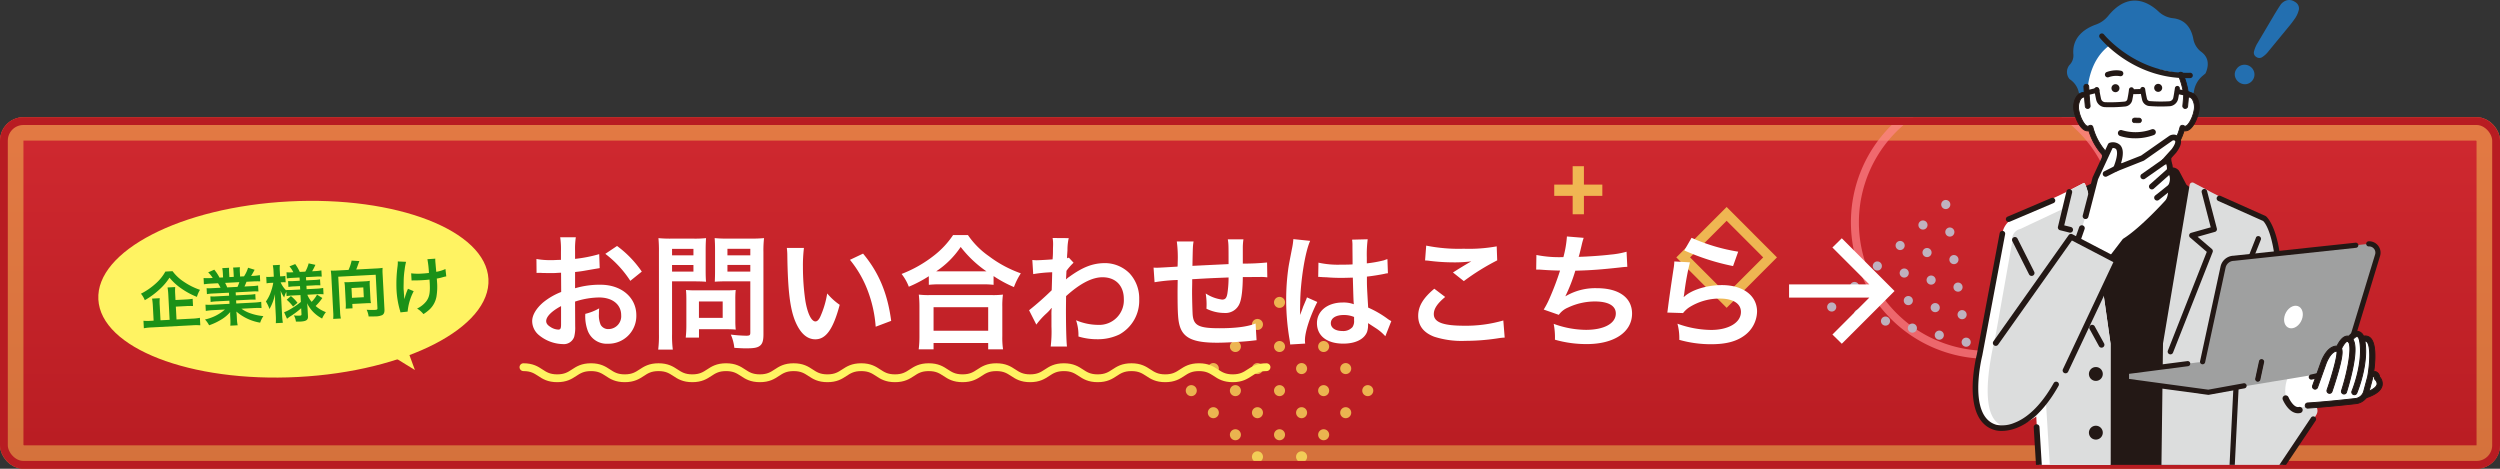<svg xmlns="http://www.w3.org/2000/svg" xmlns:xlink="http://www.w3.org/1999/xlink" width="640" height="120" viewBox="0 0 640 120">
  <rect x="0" y="0" width="640" height="120" fill="#333333" stroke="none"/>
  <defs>
    <linearGradient id="linear-gradient" x1="0.5" x2="0.5" y2="1" gradientUnits="objectBoundingBox">
      <stop offset="0" stop-color="#fff"/>
      <stop offset="1" stop-color="#fffef8"/>
    </linearGradient>
    <linearGradient id="linear-gradient-2" x1="0.5" x2="0.5" y2="1" gradientUnits="objectBoundingBox">
      <stop offset="0" stop-color="#d02930"/>
      <stop offset="1" stop-color="#b81c22"/>
    </linearGradient>
    <clipPath id="clip-path">
      <rect id="長方形_2158" data-name="長方形 2158" width="640" height="90" rx="6" transform="translate(7730 8517)" stroke="#fff362" stroke-width="4" fill="url(#linear-gradient)"/>
    </clipPath>
    <clipPath id="clip-path-2">
      <rect id="長方形_2156" data-name="長方形 2156" width="105" height="119" transform="translate(8129 8487)" fill="none" stroke="#1c9117" stroke-width="1"/>
    </clipPath>
  </defs>
  <g id="bnr_cta-sp" transform="translate(-7730 -8487)">
    <g id="長方形_2152" data-name="長方形 2152" transform="translate(7730 8517)" stroke="rgba(255,243,98,0.4)" stroke-width="6" fill="url(#linear-gradient-2)">
      <rect width="640" height="90" rx="6" stroke="none"/>
      <rect x="3" y="3" width="634" height="84" rx="3" fill="none"/>
    </g>
    <g id="マスクグループ_98" data-name="マスクグループ 98" opacity="0.7" clip-path="url(#clip-path)" style="mix-blend-mode: screen;isolation: isolate">
      <g id="グループ_970" data-name="グループ 970" transform="translate(8128.097 8509)">
        <g id="グループ_971" data-name="グループ 971" transform="translate(-94.539 54.005)">
          <path id="パス_17715" data-name="パス 17715" d="M193.782,323.761a1.41,1.41,0,1,1,0-1.993,1.41,1.41,0,0,1,0,1.993" transform="translate(-191.376 -298.767)" fill="#fff362"/>
          <path id="パス_17716" data-name="パス 17716" d="M181.771,331.786a1.41,1.41,0,1,1,0,1.993,1.41,1.41,0,0,1,0-1.993" transform="translate(-175.71 -303.138)" fill="#fff362"/>
          <path id="パス_17717" data-name="パス 17717" d="M171.754,341.8a1.41,1.41,0,1,1,0,1.993,1.41,1.41,0,0,1,0-1.993" transform="translate(-160.046 -307.507)" fill="#fff362"/>
          <path id="パス_17718" data-name="パス 17718" d="M161.736,351.821a1.41,1.41,0,1,1,0,1.993,1.41,1.41,0,0,1,0-1.993" transform="translate(-144.38 -311.878)" fill="#fff362"/>
          <path id="パス_17719" data-name="パス 17719" d="M151.719,361.838a1.41,1.41,0,1,1,0,1.993,1.41,1.41,0,0,1,0-1.993" transform="translate(-128.715 -316.248)" fill="#fff362"/>
          <path id="パス_17720" data-name="パス 17720" d="M181.771,311.751a1.41,1.41,0,1,1,0,1.993,1.41,1.41,0,0,1,0-1.993" transform="translate(-175.71 -294.397)" fill="#fff362"/>
          <path id="パス_17721" data-name="パス 17721" d="M171.754,321.769a1.41,1.41,0,1,1,0,1.993,1.41,1.41,0,0,1,0-1.993" transform="translate(-160.046 -298.768)" fill="#fff362"/>
          <path id="パス_17722" data-name="パス 17722" d="M161.736,331.786a1.41,1.41,0,1,1,0,1.993,1.41,1.41,0,0,1,0-1.993" transform="translate(-144.38 -303.138)" fill="#fff362"/>
          <path id="パス_17723" data-name="パス 17723" d="M151.719,341.8a1.41,1.41,0,1,1,0,1.993,1.41,1.41,0,0,1,0-1.993" transform="translate(-128.715 -307.507)" fill="#fff362"/>
          <path id="パス_17724" data-name="パス 17724" d="M141.7,351.821a1.41,1.41,0,1,1,0,1.993,1.41,1.41,0,0,1,0-1.993" transform="translate(-113.05 -311.878)" fill="#fff362"/>
          <path id="パス_17725" data-name="パス 17725" d="M171.754,301.734a1.41,1.41,0,1,1,0,1.993,1.41,1.41,0,0,1,0-1.993" transform="translate(-160.046 -290.027)" fill="#fff362"/>
          <path id="パス_17726" data-name="パス 17726" d="M161.736,311.751a1.41,1.41,0,1,1,0,1.993,1.41,1.41,0,0,1,0-1.993" transform="translate(-144.38 -294.397)" fill="#fff362"/>
          <path id="パス_17727" data-name="パス 17727" d="M151.719,321.769a1.41,1.41,0,1,1,0,1.993,1.41,1.41,0,0,1,0-1.993" transform="translate(-128.715 -298.768)" fill="#fff362"/>
          <path id="パス_17728" data-name="パス 17728" d="M141.7,331.786a1.41,1.41,0,1,1,0,1.993,1.41,1.41,0,0,1,0-1.993" transform="translate(-113.05 -303.138)" fill="#fff362"/>
          <path id="パス_17729" data-name="パス 17729" d="M131.684,341.8a1.41,1.41,0,1,1,0,1.993,1.41,1.41,0,0,1,0-1.993" transform="translate(-97.385 -307.507)" fill="#fff362"/>
          <path id="パス_17730" data-name="パス 17730" d="M161.736,291.717a1.41,1.41,0,1,1,0,1.993,1.41,1.41,0,0,1,0-1.993" transform="translate(-144.38 -285.657)" fill="#fff362"/>
          <path id="パス_17731" data-name="パス 17731" d="M151.719,301.734a1.41,1.41,0,1,1,0,1.993,1.41,1.41,0,0,1,0-1.993" transform="translate(-128.715 -290.027)" fill="#fff362"/>
          <path id="パス_17732" data-name="パス 17732" d="M141.7,311.751a1.41,1.41,0,1,1,0,1.993,1.41,1.41,0,0,1,0-1.993" transform="translate(-113.05 -294.397)" fill="#fff362"/>
          <path id="パス_17733" data-name="パス 17733" d="M131.684,321.769a1.41,1.41,0,1,1,0,1.993,1.41,1.41,0,0,1,0-1.993" transform="translate(-97.385 -298.768)" fill="#fff362"/>
          <path id="パス_17734" data-name="パス 17734" d="M121.667,331.786a1.41,1.41,0,1,1,0,1.993,1.41,1.41,0,0,1,0-1.993" transform="translate(-81.721 -303.138)" fill="#fff362"/>
          <path id="パス_17735" data-name="パス 17735" d="M151.719,281.7a1.41,1.41,0,1,1,0,1.993,1.41,1.41,0,0,1,0-1.993" transform="translate(-128.715 -281.286)" fill="#fff362"/>
          <path id="パス_17736" data-name="パス 17736" d="M141.7,291.717a1.41,1.41,0,1,1,0,1.993,1.41,1.41,0,0,1,0-1.993" transform="translate(-113.05 -285.657)" fill="#fff362"/>
          <path id="パス_17737" data-name="パス 17737" d="M131.684,301.734a1.41,1.41,0,1,1,0,1.993,1.41,1.41,0,0,1,0-1.993" transform="translate(-97.385 -290.027)" fill="#fff362"/>
          <path id="パス_17738" data-name="パス 17738" d="M121.667,311.751a1.41,1.41,0,1,1,0,1.993,1.41,1.41,0,0,1,0-1.993" transform="translate(-81.721 -294.397)" fill="#fff362"/>
          <path id="パス_17739" data-name="パス 17739" d="M111.649,321.769a1.41,1.41,0,1,1,0,1.993,1.41,1.41,0,0,1,0-1.993" transform="translate(-66.055 -298.768)" fill="#fff362"/>
        </g>
        <path id="パス_17740" data-name="パス 17740" d="M34.861,0A34.924,34.924,0,1,1,0,34.924,34.893,34.893,0,0,1,34.861,0m0,67.8a32.88,32.88,0,1,0-32.82-32.88A32.887,32.887,0,0,0,34.861,67.8" transform="translate(75.739)" fill="#ff8489"/>
        <g id="グループ_972" data-name="グループ 972" transform="translate(69.656 29.189)">
          <path id="パス_17741" data-name="パス 17741" d="M16.517,172.181a1.167,1.167,0,1,1,1.647.09,1.169,1.169,0,0,1-1.647-.09" transform="translate(18.204 -134.988)" fill="#bcedfe"/>
          <path id="パス_17742" data-name="パス 17742" d="M53,162.644a1.167,1.167,0,1,1,1.647.089A1.169,1.169,0,0,1,53,162.644" transform="translate(-32.05 -129.055)" fill="#bcedfe"/>
          <path id="パス_17743" data-name="パス 17743" d="M37.529,148.762a1.167,1.167,0,1,1,1.647.09,1.169,1.169,0,0,1-1.647-.09" transform="translate(-10.737 -120.42)" fill="#bcedfe"/>
          <path id="パス_17744" data-name="パス 17744" d="M34.76,167.412a1.167,1.167,0,1,1,1.647.09,1.169,1.169,0,0,1-1.647-.09" transform="translate(-6.923 -132.021)" fill="#bcedfe"/>
          <path id="パス_17745" data-name="パス 17745" d="M22.055,134.879a1.167,1.167,0,1,1,1.647.09,1.169,1.169,0,0,1-1.647-.09" transform="translate(10.576 -111.784)" fill="#bcedfe"/>
          <path id="パス_17746" data-name="パス 17746" d="M19.286,153.53a1.167,1.167,0,1,1,1.647.089,1.169,1.169,0,0,1-1.647-.089" transform="translate(14.39 -123.386)" fill="#bcedfe"/>
          <path id="パス_17747" data-name="パス 17747" d="M89.487,153.107h0a1.167,1.167,0,1,1,1.647.089,1.169,1.169,0,0,1-1.647-.089" transform="translate(-82.304 -123.123)" fill="#bcedfe"/>
          <path id="パス_17748" data-name="パス 17748" d="M74.013,139.225h0a1.167,1.167,0,1,1,1.647.089,1.169,1.169,0,0,1-1.647-.089" transform="translate(-60.99 -114.487)" fill="#bcedfe"/>
          <path id="パス_17749" data-name="パス 17749" d="M71.245,157.876a1.167,1.167,0,1,1,1.647.09,1.169,1.169,0,0,1-1.647-.09" transform="translate(-57.178 -126.089)" fill="#bcedfe"/>
          <path id="パス_17750" data-name="パス 17750" d="M58.54,125.342h0a1.167,1.167,0,1,1,1.647.09,1.169,1.169,0,0,1-1.647-.09" transform="translate(-39.678 -105.852)" fill="#bcedfe"/>
          <path id="パス_17751" data-name="パス 17751" d="M55.771,143.993a1.167,1.167,0,1,1,1.647.09,1.169,1.169,0,0,1-1.647-.09" transform="translate(-35.864 -117.453)" fill="#bcedfe"/>
          <path id="パス_17752" data-name="パス 17752" d="M43.067,111.46h0a1.167,1.167,0,1,1,1.647.089,1.169,1.169,0,0,1-1.647-.089" transform="translate(-18.365 -97.216)" fill="#bcedfe"/>
          <path id="パス_17753" data-name="パス 17753" d="M40.3,130.111a1.167,1.167,0,1,1,1.647.09,1.169,1.169,0,0,1-1.647-.09" transform="translate(-14.551 -108.818)" fill="#bcedfe"/>
          <path id="パス_17754" data-name="パス 17754" d="M27.593,97.577h0a1.167,1.167,0,1,1,1.647.089,1.169,1.169,0,0,1-1.647-.089" transform="translate(2.948 -88.581)" fill="#bcedfe"/>
          <path id="パス_17755" data-name="パス 17755" d="M24.824,116.228a1.167,1.167,0,1,1,1.647.089,1.169,1.169,0,0,1-1.647-.089" transform="translate(6.762 -100.182)" fill="#bcedfe"/>
          <path id="パス_17756" data-name="パス 17756" d="M107.729,148.339a1.167,1.167,0,1,1,1.647.09,1.169,1.169,0,0,1-1.647-.09" transform="translate(-107.431 -120.157)" fill="#bcedfe"/>
          <path id="パス_17757" data-name="パス 17757" d="M92.256,134.456a1.167,1.167,0,1,1,1.647.089,1.169,1.169,0,0,1-1.647-.089" transform="translate(-86.118 -111.521)" fill="#bcedfe"/>
          <path id="パス_17758" data-name="パス 17758" d="M76.782,120.574a1.167,1.167,0,1,1,1.647.089,1.169,1.169,0,0,1-1.647-.089" transform="translate(-64.804 -102.886)" fill="#bcedfe"/>
          <path id="パス_17759" data-name="パス 17759" d="M61.309,106.691a1.167,1.167,0,1,1,1.647.089,1.169,1.169,0,0,1-1.647-.089" transform="translate(-43.492 -94.25)" fill="#bcedfe"/>
          <path id="パス_17760" data-name="パス 17760" d="M45.836,92.809a1.167,1.167,0,1,1,1.647.089,1.169,1.169,0,0,1-1.647-.089" transform="translate(-22.179 -85.614)" fill="#bcedfe"/>
          <path id="パス_17761" data-name="パス 17761" d="M30.362,78.927a1.167,1.167,0,1,1,1.647.089,1.169,1.169,0,0,1-1.647-.089" transform="translate(-0.866 -76.979)" fill="#bcedfe"/>
        </g>
        <path id="パス_17762" data-name="パス 17762" d="M81.641,31.745h4.716V27.028h2.882v4.716h4.716v2.882H89.239v4.716H86.357V34.627H81.641Z" transform="translate(-81.853 -6.488)" fill="#fff362"/>
        <path id="パス_17763" data-name="パス 17763" d="M173.042,94.632l-12.883,12.907L147.275,94.632l12.883-12.907Zm-12.883,9.378,9.36-9.378-9.36-9.378L150.8,94.632Z" transform="translate(-116.238 -50.737)" fill="#fff362"/>
      </g>
    </g>
    <g id="長方形_2153" data-name="長方形 2153" transform="translate(7730 8517)" fill="none" stroke="#b81c22" stroke-width="2">
      <rect width="640" height="90" rx="6" stroke="none"/>
      <rect x="1" y="1" width="638" height="88" rx="5" fill="none"/>
    </g>
    <g id="グループ_1256" data-name="グループ 1256" transform="translate(354 6)">
      <ellipse id="楕円形_107" data-name="楕円形 107" cx="50" cy="22.5" rx="50" ry="22.5" transform="translate(7400 8535.187) rotate(-3)" fill="#fff362"/>
      <path id="パス_24169" data-name="パス 24169" d="M-30.72-4.192h2.656a16.833,16.833,0,0,1,1.744.08V-5.968a16.269,16.269,0,0,1-1.76.08h-2.64V-7.472a12.169,12.169,0,0,1,.1-1.728h-1.968a13.428,13.428,0,0,1,.1,1.776V-.9h-2.336V-4.752A11.067,11.067,0,0,1-34.72-6.56h-1.968a15.327,15.327,0,0,1,.1,1.824V-.9h-.7a11.1,11.1,0,0,1-1.9-.112V.912A13.657,13.657,0,0,1-37.152.8h10.416A13.6,13.6,0,0,1-24.72.912v-1.92A13.185,13.185,0,0,1-26.736-.9H-30.72Zm-2.208-9.1a11.633,11.633,0,0,1-2.608,2.912,17.032,17.032,0,0,1-3.936,2.416,6.026,6.026,0,0,1,.9,1.712A19.948,19.948,0,0,0-34.592-8.88a14.528,14.528,0,0,0,2.64-2.8,14.321,14.321,0,0,0,2.8,2.864A19.08,19.08,0,0,0-25.2-6.4a6.935,6.935,0,0,1,.88-1.76,16.876,16.876,0,0,1-4.032-2.288A11.133,11.133,0,0,1-31.088-13.3ZM-16.96-7.04v.768h-3.168a11.362,11.362,0,0,1-1.632-.08v1.44a11.5,11.5,0,0,1,1.632-.08h3.168v.8H-21.2a14.852,14.852,0,0,1-1.92-.1v1.6a17.588,17.588,0,0,1,1.936-.1h2.976A11.5,11.5,0,0,1-23.44-.512a6.549,6.549,0,0,1,.976,1.536A15.48,15.48,0,0,0-19.2-.32a8.9,8.9,0,0,0,2.3-1.76,10.773,10.773,0,0,0-.048,1.088v.768a11.942,11.942,0,0,1-.1,1.632h1.888a9.1,9.1,0,0,1-.112-1.616V-.992a10.952,10.952,0,0,0-.048-1.136A12.485,12.485,0,0,0-9.376,1.04,6.336,6.336,0,0,1-8.464-.592,13.733,13.733,0,0,1-11.792-1.5a8.306,8.306,0,0,1-2.176-1.28h3.216a17.284,17.284,0,0,1,1.92.1v-1.6a14.132,14.132,0,0,1-1.936.1h-4.464v-.8h3.344a11.745,11.745,0,0,1,1.648.08v-1.44a11.607,11.607,0,0,1-1.648.08h-3.344V-7.04h4.176a11.745,11.745,0,0,1,1.648.08V-8.48a14.714,14.714,0,0,1-1.648.064h-1.856c.224-.4.288-.544.592-1.184h1.6c.784,0,1.408.032,1.9.08v-1.6a12.974,12.974,0,0,1-1.808.1h-.448c.352-.5.608-.9.992-1.536l-1.648-.608a8.537,8.537,0,0,1-1.152,2.144h-1.008V-12.16a8.4,8.4,0,0,1,.08-1.248h-1.744a11.4,11.4,0,0,1,.048,1.184v1.2H-16.64v-1.2a10.775,10.775,0,0,1,.048-1.184h-1.744a8.9,8.9,0,0,1,.08,1.248v1.136h-.912a11.312,11.312,0,0,0-1.232-2.1l-1.6.608a6.763,6.763,0,0,1,1.088,1.488h-.512a13.558,13.558,0,0,1-1.824-.1v1.6c.512-.048,1.12-.08,1.9-.08h1.728c.176.3.352.672.592,1.184H-20.96a14.532,14.532,0,0,1-1.648-.064v1.52a11.885,11.885,0,0,1,1.648-.08Zm-.368-1.376a10.213,10.213,0,0,0-.48-1.184h3.648a9.331,9.331,0,0,1-.528,1.184ZM1.3-5.472v1.76a20.545,20.545,0,0,1-3.1,1.872,7.722,7.722,0,0,1-1.312.528L-2.464.4c.24-.16.56-.384.688-.464A22.225,22.225,0,0,0,1.3-2.1v1.5c0,.288-.1.368-.432.368A7.18,7.18,0,0,1-.656-.368,4.272,4.272,0,0,1-.224,1.248C.24,1.28.688,1.3.928,1.3c1.488,0,2-.32,2-1.232V-2.16c0-.3,0-.432-.048-1.152A8.389,8.389,0,0,0,4.592-.7,9.245,9.245,0,0,0,6.512.816,7.2,7.2,0,0,1,7.568-.768,8.278,8.278,0,0,1,5.024-2.48,13.4,13.4,0,0,0,6.848-4.432L5.536-5.36A8,8,0,0,1,4.064-3.6,6.324,6.324,0,0,1,3.056-5.472h2.48a13.9,13.9,0,0,1,1.664.1V-6.992a12.448,12.448,0,0,1-1.664.1H2.944v-.88H4.912a10.109,10.109,0,0,1,1.6.08V-9.232a10.36,10.36,0,0,1-1.6.08H2.944v-.832H5.392a11.041,11.041,0,0,1,1.584.08v-1.6a11.287,11.287,0,0,1-1.6.1H4.592a15.717,15.717,0,0,0,.928-1.6l-1.712-.464a8.172,8.172,0,0,1-.96,2.064H1.424A10.968,10.968,0,0,0,.368-13.472l-1.5.512a7.162,7.162,0,0,1,.912,1.552H-.448a10.36,10.36,0,0,1-1.52-.08V-9.9a9.717,9.717,0,0,1,1.52-.08H1.3v.832h-1.5A11.727,11.727,0,0,1-1.68-9.216v1.5a11.653,11.653,0,0,1,1.5-.064H1.3v.88H-.64a11.362,11.362,0,0,1-1.632-.08v.144A6.329,6.329,0,0,1-3.6-8.992h.352a8.148,8.148,0,0,1,.928.048v-1.648a4.754,4.754,0,0,1-.912.064h-.432v-1.28a9.251,9.251,0,0,1,.1-1.664H-5.376a10.063,10.063,0,0,1,.1,1.664v1.28h-.864a6.022,6.022,0,0,1-1.072-.064v1.664a6.376,6.376,0,0,1,1.072-.064h.64a11.067,11.067,0,0,1-.608,1.984,9.688,9.688,0,0,1-1.52,2.72A8.376,8.376,0,0,1-6.816-2.32,12.544,12.544,0,0,0-5.184-6.112c-.032.272-.064,1.024-.1,2.224V-.576a16.129,16.129,0,0,1-.1,1.952h1.808a15.588,15.588,0,0,1-.1-1.952V-4.64c0-.464-.016-1.248-.048-2.224A8.227,8.227,0,0,0-2.9-5.088,6.524,6.524,0,0,1-2.272-6.5v1.1A9.93,9.93,0,0,1-.8-5.472ZM-2.288-4.464A10.335,10.335,0,0,1-.752-2.64l1.184-.9a9.547,9.547,0,0,0-1.6-1.808Zm13.184-6.8a13.476,13.476,0,0,1-1.52-.064c.048.592.064,1.008.064,1.584V-.72a10.123,10.123,0,0,1-.1,1.776h1.968A10.029,10.029,0,0,1,11.2-.72V-9.664h9.6v8.528c0,.384-.1.448-.72.448a20.4,20.4,0,0,1-2.064-.144A5.339,5.339,0,0,1,18.432.9c1.056.064,1.36.08,1.728.08a4.312,4.312,0,0,0,1.76-.24c.464-.24.656-.672.656-1.44V-9.76a12.233,12.233,0,0,1,.08-1.568,14.285,14.285,0,0,1-1.552.064H15.888c.208-.416.32-.688.56-1.28.144-.352.288-.672.368-.832L14.832-13.6a10.983,10.983,0,0,1-.912,2.336Zm8.24,4.288a7.276,7.276,0,0,1,.08-1.216,8.406,8.406,0,0,1-1.168.064H13.824a7.927,7.927,0,0,1-1.136-.064,6.813,6.813,0,0,1,.08,1.168v4.288a9.663,9.663,0,0,1-.1,1.344h1.76v-1.12h3.44c.416,0,.976.016,1.344.032a6.942,6.942,0,0,1-.08-1.28Zm-4.7.384h3.024V-4.08H14.432Zm15.456-1.12h.24c.192,0,.256,0,.72.032.416.016,1.008.032,1.456.032.8,0,1.632-.016,2.176-.064.016.528.016.672.016,1.008,0,2.368-.288,3.488-1.12,4.5A6.593,6.593,0,0,1,30.928-.464a6.3,6.3,0,0,1,1.552,1.5A10.407,10.407,0,0,0,34.224-.176a6,6,0,0,0,1.824-3.1A15.874,15.874,0,0,0,36.384-7.1c0-.288,0-.432-.016-.768a11.3,11.3,0,0,0,1.552-.272,7.8,7.8,0,0,1,.9-.16l-.112-1.9A8.8,8.8,0,0,1,36.32-9.6c-.032-1.024-.064-1.632-.064-1.808-.032-.72-.032-.864-.032-1.024a3.488,3.488,0,0,1,.032-.544l-2.032.032a24.706,24.706,0,0,1,.208,3.536c-.832.048-1.088.064-1.7.064a14.255,14.255,0,0,1-2.848-.208ZM28.864-5.648a16.509,16.509,0,0,0-1.056,2.64c0-.256-.016-.352-.032-.608V-3.9c-.016-.784-.016-1.056-.016-1.232-.016-.256-.016-.448-.016-.5,0-.3.032-.768.112-1.824a21.553,21.553,0,0,1,.416-3.152,15.457,15.457,0,0,1,.464-1.952l-2.112-.208a7.042,7.042,0,0,1-.112,1.184A34.389,34.389,0,0,0,25.92-5.52,23.023,23.023,0,0,0,26.5-.32a2.607,2.607,0,0,1,.112.608l1.856-.1a13.919,13.919,0,0,1,1.824-5.136Z" transform="translate(7451.913 8562.074) rotate(-3)" fill="#1c9117"/>
      <path id="パス_23723" data-name="パス 23723" d="M7479.074,8567.169l3.144,8.554-7.595-4.666Z" fill="#fff362"/>
    </g>
    <path id="パス_24168" data-name="パス 24168" d="M13.216-9.792a20.482,20.482,0,0,1,6.144-1.056c3.424,0,5.664,1.792,5.664,4.544a3.288,3.288,0,0,1-3.232,3.552A2.213,2.213,0,0,1,19.776-3.84a6.166,6.166,0,0,1-.448-2.816,11.1,11.1,0,0,1,.064-1.408A13.5,13.5,0,0,1,15.84-6.656a10.691,10.691,0,0,0,.544,4.1A5.166,5.166,0,0,0,21.632.992,7.109,7.109,0,0,0,28.9-6.3c0-4.544-3.808-7.808-9.152-7.808a22.19,22.19,0,0,0-6.528.9v-4.16c1.216-.128,1.856-.224,2.912-.416,2.208-.384,2.816-.48,3.392-.576l-.128-3.584a35.688,35.688,0,0,1-6.176,1.216v-2.048a19.646,19.646,0,0,1,.192-3.488h-4a21.926,21.926,0,0,1,.192,3.68v2.112c-.352,0-.512,0-1.28.032-.448.032-.8.032-1.12.032A19.626,19.626,0,0,1,3.328-20.7L3.36-17.12a6,6,0,0,1,.672-.032c.1,0,.384,0,.8.032.384,0,1.28.032,1.76.032.8,0,1.248,0,1.728-.032,1.056-.064,1.056-.064,1.312-.064l.032,4.928a17.119,17.119,0,0,0-4.672,2.72C3.232-8,2.24-6.3,2.24-4.8A4.7,4.7,0,0,0,4-1.184a9.968,9.968,0,0,0,6.048,2.272A2.812,2.812,0,0,0,12.992-.768a9.528,9.528,0,0,0,.256-2.72ZM9.632-3.968c0,1.056-.16,1.344-.7,1.344a3.847,3.847,0,0,1-2.048-.7C6.144-3.776,5.824-4.256,5.824-4.8c0-1.152,1.408-2.56,3.808-3.84ZM30.3-17.472a27.141,27.141,0,0,0-6.336-6.56L20.96-22.016a27.326,27.326,0,0,1,6.4,6.912Zm7.744,2.5h5.76c1.056,0,2.176.032,2.944.1-.064-.7-.1-1.44-.1-2.88v-5.28c0-1.248.032-1.984.1-3.008a27.038,27.038,0,0,1-3.264.128H37.824a29.892,29.892,0,0,1-3.264-.128,35.779,35.779,0,0,1,.128,3.616v20.96A28.607,28.607,0,0,1,34.5,2.5H38.24a27.448,27.448,0,0,1-.192-3.936Zm0-8.32H43.52v1.664H38.048Zm0,4.128H43.52v1.7H38.048Zm23.392-3.3a28.178,28.178,0,0,1,.16-3.584,30.543,30.543,0,0,1-3.3.128h-6.08a28.79,28.79,0,0,1-3.264-.128c.064.928.1,1.792.1,3.008v5.28c0,1.376-.032,2.016-.064,2.88.7-.064,1.856-.1,2.912-.1H58.08V-1.888c0,.7-.16.832-1.056.832a37.375,37.375,0,0,1-3.936-.288,11.172,11.172,0,0,1,.9,3.392c2.112.128,2.464.128,2.976.128,1.856,0,2.72-.128,3.36-.512.832-.512,1.12-1.344,1.12-3.1ZM52.224-23.3H58.08v1.664H52.224Zm0,4.128H58.08v1.7H52.224ZM54.24-10.56a21.113,21.113,0,0,1,.1-2.208c-.672.064-1.472.1-2.464.1h-7.9c-.928,0-1.664-.032-2.368-.1.064.672.1,1.376.1,2.24V-3.68a28.519,28.519,0,0,1-.16,3.1h3.392V-2.72h7.136c.928,0,1.6.032,2.272.1a20.037,20.037,0,0,1-.1-2.176Zm-9.312.736h6.08v4.192h-6.08Zm22.5-13.7a15.292,15.292,0,0,1,.128,2.048c.128,8.864.7,13.5,2.016,16.7,1.28,3.072,3.008,4.64,5.152,4.64,2.72,0,4.576-2.592,6.24-8.832a15.8,15.8,0,0,1-3.2-2.912,23.592,23.592,0,0,1-1.7,5.792c-.384.9-.832,1.376-1.312,1.376-1.024,0-2.048-2.048-2.592-5.376a59.882,59.882,0,0,1-.608-8.576,37.2,37.2,0,0,1,.256-4.864Zm16.16,3.04a27.932,27.932,0,0,1,4.544,7.872A32.44,32.44,0,0,1,90.176-3.36l3.968-1.5c-.928-7.04-3.168-12.384-7.2-17.216Zm20.192,6.4a24.094,24.094,0,0,1,2.752-.128h10.944a23.3,23.3,0,0,1,2.88.128v-2.24a31.1,31.1,0,0,0,5.216,2.816,17.229,17.229,0,0,1,1.76-3.52,30.089,30.089,0,0,1-8.16-4.384,20.908,20.908,0,0,1-5.376-5.408h-3.808a22.347,22.347,0,0,1-5.024,5.344,31.973,31.973,0,0,1-8.16,4.608A12.392,12.392,0,0,1,98.656-13.6a32.578,32.578,0,0,0,5.12-2.688Zm2.784-3.456h-.9a22.4,22.4,0,0,0,6.272-6.24,29.23,29.23,0,0,0,6.592,6.24H106.56ZM104.992,2.432V.8h13.984V2.432h3.808a19.991,19.991,0,0,1-.192-3.36V-8.416a21.812,21.812,0,0,1,.16-3.168,20.99,20.99,0,0,1-2.784.128h-16a20.152,20.152,0,0,1-2.752-.128,28.893,28.893,0,0,1,.16,3.168V-.96a25.588,25.588,0,0,1-.192,3.392Zm0-10.784h13.984v6.016H104.992ZM131.3-3.9a19.39,19.39,0,0,1,2.464-2.752,10.267,10.267,0,0,0,1.408-1.5h.064a16.226,16.226,0,0,0-.064,1.888v2.848a31.845,31.845,0,0,1-.192,5.12h4.16c-.16-1.408-.256-4.992-.256-9.568l.032-3.328c3.52-3.2,6.656-4.832,9.312-4.832,3.36,0,5.472,2.144,5.472,5.568a6.292,6.292,0,0,1-6.528,6.624,14.648,14.648,0,0,1-5.7-1.184,11.932,11.932,0,0,1,.608,4.16,16.394,16.394,0,0,0,4.768.7,12.762,12.762,0,0,0,5.7-1.216,9.861,9.861,0,0,0,5.088-9.056,9.385,9.385,0,0,0-2.464-6.592,8.927,8.927,0,0,0-6.24-2.624c-3.136,0-5.728.992-9.216,3.52a5.639,5.639,0,0,0-.768.608l-.064.032c.032-.1.064-.8.128-2.176a13.544,13.544,0,0,1,1.824-2.08l-1.216-1.312a1.461,1.461,0,0,1-.448.16v-.576c.064-.9.064-.9.1-1.5a13.781,13.781,0,0,1,.32-3.072l-4.128-.032a7.9,7.9,0,0,1,.128,1.408v.32c0,.288-.032.736-.032,1.344,0,1.152-.032,1.568-.1,2.4-1.792.128-3.552.224-4.128.224-.288,0-.544-.032-1.056-.064l.224,3.616a34.289,34.289,0,0,1,4.864-.48c-.064,2.624-.064,2.656-.128,4.608a75.205,75.205,0,0,1-5.792,5.12Zm56.128-.288c-2.08.832-5.088,1.216-9.248,1.216-5.216,0-6.592-.672-6.848-3.36-.064-.64-.16-4.128-.16-5.792V-12.8c.032-1.7.032-1.7.032-1.856v-.864c4.448-.256,4.448-.256,9.312-.448a27.576,27.576,0,0,1-.288,4c-.192,1.248-.544,1.664-1.376,1.664a9.924,9.924,0,0,1-4.192-1.568,17.036,17.036,0,0,1,.224,2.624c0,.448,0,.64-.032,1.28a10.489,10.489,0,0,0,4.576,1.088,3.9,3.9,0,0,0,3.9-2.4c.512-1.152.8-3.552.832-6.784,1.5,0,3.328-.032,4.448-.032a11.219,11.219,0,0,1,1.824.1l-.064-3.808a61.707,61.707,0,0,1-6.208.288v-4a14.584,14.584,0,0,1,.16-2.208h-4c.192,1.248.192,1.248.192,6.336-4.768.224-4.768.224-9.248.448.1-5.056.1-5.056.288-6.24h-4.288a31.576,31.576,0,0,1,.224,5.44c0,.192,0,.48-.032.992-3.168.192-4.928.288-5.216.288-.16,0-.48,0-.928-.032l.256,3.744a43.705,43.705,0,0,1,5.92-.576c-.032,2.5-.032,2.624-.032,3.1,0,5.5.128,7.3.576,8.736.96,3.072,3.552,4.224,9.536,4.224,2.112,0,6.336-.224,8.672-.48,1.088-.128,1.088-.128,1.44-.16Zm16.032-11.9a.563.563,0,0,1,.192-.032,1.469,1.469,0,0,1,.32.032,4.764,4.764,0,0,1,.544.032c.16,0,.512.032.96.032,1.5.128,2.784.16,3.968.16.832,0,1.6-.032,2.88-.064.128,4.448.16,6.016.256,6.816a7.606,7.606,0,0,0-2.848-.448c-3.872,0-6.592,2.176-6.592,5.28,0,3.264,2.56,5.248,6.752,5.248,3.1,0,5.344-1.12,6.08-3.008a5.6,5.6,0,0,0,.256-1.792v-.448c.192.128.928.608,2.016,1.312a11.989,11.989,0,0,1,2.4,2.048L222.176-4.8a6.089,6.089,0,0,1-.9-.544,25.513,25.513,0,0,0-5.024-2.912c-.32-5.376-.32-5.44-.32-7.232v-.7c1.7-.192,3.36-.48,4.448-.7a5.529,5.529,0,0,1,.928-.16l-.128-3.616-.256.064c-.512.192-.512.192-.7.256a32.171,32.171,0,0,1-4.32.768v-1.472a31.307,31.307,0,0,1,.224-4.7l-4,.1a8.952,8.952,0,0,1,.1,1.536c0,1.312.032,2.912.032,4.8-1.12.064-1.824.064-2.944.064a23.061,23.061,0,0,1-5.792-.512Zm9.184,10.24v.864a2.685,2.685,0,0,1-.416,1.728,3.146,3.146,0,0,1-2.592.992c-1.792,0-2.944-.8-2.944-1.984,0-1.312,1.28-2.112,3.328-2.112A6.7,6.7,0,0,1,212.64-5.856ZM200.128.96A6.269,6.269,0,0,1,200.064.1c0-2.112,1.28-6.08,3.168-9.792l-2.656-1.184a6.1,6.1,0,0,1-.384.992c-.32.768-.32.768-.608,1.44-.16.512-.32.864-.384,1.088-.224.576-.224.576-.384.928h-.032a5.447,5.447,0,0,0,.032-.672v-.512c0-.512,0-.512.032-1.664.032-5.568,1.248-13.28,2.56-16.064l-4.32-.448v.128a17.175,17.175,0,0,1-.352,2.368c-.7,3.616-.7,3.616-.864,4.576a57.2,57.2,0,0,0-.608,8.48,60.684,60.684,0,0,0,.864,10.176,11.679,11.679,0,0,1,.16,1.248Zm30.688-21.28a9.6,9.6,0,0,1,1.184.1,50.456,50.456,0,0,0,5.856.384,34.111,34.111,0,0,0,4.8-.256c-1.472.832-3.04,1.792-4.7,2.848l2.784,2.208a58.832,58.832,0,0,1,8.544-5.312l-.128-3.584a39.685,39.685,0,0,1-8.448.608,41.97,41.97,0,0,1-9.6-.8Zm2.368,7.232c-2.88,2.4-4.128,4.512-4.128,6.944,0,2.5,1.344,4.288,4.1,5.344a22.89,22.89,0,0,0,8,1.056,54.752,54.752,0,0,0,8.64-.7A12.723,12.723,0,0,1,251.2-.576l-.352-4.384A34.127,34.127,0,0,1,240.8-3.616c-5.408,0-7.744-.9-7.744-2.976,0-1.376.9-2.72,2.912-4.384Zm26.08-4.9h.256c.256,0,.576,0,1.024.032,1.7.128,3.136.192,4.832.224a72.455,72.455,0,0,1-2.688,7.1,21.511,21.511,0,0,1-1.5,2.88L265.056-6.4a5.427,5.427,0,0,1,2.336-1.856,16.179,16.179,0,0,1,6.88-1.568c3.456,0,5.376,1.088,5.376,3.072,0,2.56-3.008,4.192-7.648,4.192A24.349,24.349,0,0,1,263.744-4.1a18.211,18.211,0,0,1,.32,4.064,29.233,29.233,0,0,0,8.16,1.12c7.008,0,11.584-3.072,11.584-7.808,0-4.064-3.36-6.5-8.992-6.5a14.883,14.883,0,0,0-8.064,2.08V-11.2a42.552,42.552,0,0,0,2.528-6.5c4-.1,6.816-.32,11.456-.832.832-.1,1.12-.128,1.856-.16L282.4-22.56a21.83,21.83,0,0,1-4.1.736c-2.112.256-5.728.512-8.16.576.192-.608.192-.608.768-3.008a17.877,17.877,0,0,1,.512-1.856l-4.288-.352a27.454,27.454,0,0,1-.9,5.28,29.434,29.434,0,0,1-6.912-.544Zm37.92-4.9a57.919,57.919,0,0,0,12.48,4l1.312-3.68a48,48,0,0,1-11.936-3.552Zm-2.56,2.816a13.058,13.058,0,0,1-.192,1.856c-.576,3.776-1.088,7.328-1.344,9.312-.16,1.216-.16,1.344-.256,1.92l4.032.128a6.966,6.966,0,0,1,1.44-1.376,14.564,14.564,0,0,1,7.968-2.336c3.392,0,5.408,1.28,5.408,3.424,0,2.72-3.136,4.608-7.648,4.608a25.833,25.833,0,0,1-8.608-1.6A14.2,14.2,0,0,1,295.9,0a29.424,29.424,0,0,0,8.16,1.12c3.712,0,6.368-.672,8.448-2.176a7.792,7.792,0,0,0,3.3-6.176c0-4.1-3.584-6.784-9.024-6.784-3.872,0-7.84,1.248-9.7,3.04l-.064-.064c.1-.48.1-.48.16-.928a67.72,67.72,0,0,1,1.44-7.872Z" transform="translate(7864 8574)" fill="#fff"/>
    <g id="マスクグループ_96" data-name="マスクグループ 96" transform="translate(106)" clip-path="url(#clip-path-2)">
      <g id="グループ_1291" data-name="グループ 1291" transform="translate(8112 8487)">
        <g id="グループ_1285" data-name="グループ 1285" transform="translate(17 0)">
          <path id="パス_24098" data-name="パス 24098" d="M104.047,143.961l-1.907-3.6a2.253,2.253,0,0,0-2.308-.786l-9.2,2.281-8.088-1.917a1.518,1.518,0,0,0-1.783.967l-.95,2.7-8.414,3.78,6.811,68.538h24.239l6.611-68.14Z" transform="translate(-49.307 -96.65)" fill="#231815"/>
          <path id="パス_24099" data-name="パス 24099" d="M112.453,13.64a5.3,5.3,0,0,1-2.059-3.285c-.408-2.239-1.652-4.987-5.267-5.356a6.338,6.338,0,0,1-3.666-1.725C99.989,1.9,97.658.313,94.913.509c-2.236.16-4.373,1.484-6.35,3.936a7.1,7.1,0,0,1-3.157,2.2c-2.319.828-6.146,2.924-5.725,7.659a3.423,3.423,0,0,1-.835,2.5,2.816,2.816,0,0,0-.168,3.763l.19.143a5.411,5.411,0,0,1,2.177,3.18L82.9,31.6l25.983.848,1.706-9a6.365,6.365,0,0,1,2.136-3.66l.781-.66.015-.033c.709-1.591,1.1-3.829-1.064-5.455" transform="translate(-53.894 -0.341)" fill="#236fb0"/>
          <path id="パス_24100" data-name="パス 24100" d="M125.768,121.877l-.837-8.687H109.2l-.19,8.973c9.723,6.034,16.754-.286,16.754-.286" transform="translate(-75.289 -78.416)" fill="#fff"/>
          <path id="パス_24101" data-name="パス 24101" d="M107.389,123.014h-.013a.726.726,0,0,1-.715-.738l.19-10.735a.727.727,0,0,1,.728-.712h15.728a.727.727,0,0,1,.726.667l.837,10.393a.728.728,0,0,1-1.452.116l-.783-9.726h-14.34l-.177,10.023a.726.726,0,0,1-.728.712" transform="translate(-73.664 -76.781)" fill="#231815"/>
          <path id="パス_24102" data-name="パス 24102" d="M94.671,36.64c4.123,3.456,4.123,4.1,8.462,5.832,0,0,9.839,1.778,9.265,2.012.176.4.607,1.875.946,3.2a19.247,19.247,0,0,1,.451,2.081,1.684,1.684,0,0,1,.906-.115c1.311.214,2.085,2.045,1.729,4.089s-1.709,4.759-3.021,4.546a1.608,1.608,0,0,1-.576-.221,15.668,15.668,0,0,1-7.271,9.636,9.265,9.265,0,0,1-8.987,0,15.665,15.665,0,0,1-7.27-9.636,1.607,1.607,0,0,1-.577.221c-1.312.213-2.663-2.5-3.02-4.546s.418-3.874,1.729-4.089a1.686,1.686,0,0,1,.906.115l.421-3.211c.922-5.166,3.3-8.183,5.906-9.911h0" transform="translate(-59.134 -25.383)" fill="#fff"/>
          <path id="パス_24103" data-name="パス 24103" d="M113.409,65.383a2.178,2.178,0,0,0-.476-.024,20.118,20.118,0,0,0-1.356-4.779.632.632,0,0,0-.816-.321.6.6,0,0,0-.332.789,18.693,18.693,0,0,1,1.345,5.054l-.232,2.721a.609.609,0,0,0,.57.649l.052,0a.615.615,0,0,0,.62-.552l.2-2.357a.893.893,0,0,1,.217.005c.833.136,1.538,1.564,1.219,3.395-.373,2.135-1.654,4.154-2.3,4.053a.97.97,0,0,1-.349-.136.642.642,0,0,0-.567-.049.609.609,0,0,0-.371.417,15.031,15.031,0,0,1-6.975,9.254,8.549,8.549,0,0,1-8.354.007,15.037,15.037,0,0,1-6.987-9.261.608.608,0,0,0-.371-.418.643.643,0,0,0-.567.049.96.96,0,0,1-.347.136c-.65.107-1.93-1.917-2.3-4.052-.319-1.831.386-3.259,1.217-3.395a.91.91,0,0,1,.219-.006l.2,2.357a.615.615,0,0,0,.62.552l.052,0a.608.608,0,0,0,.57-.649l-.236-2.768-.108-2.194a.623.623,0,0,0-1.244.057l.071,1.437a2.194,2.194,0,0,0-.35.028c-1.676.274-2.659,2.375-2.239,4.782.334,1.915,1.77,5.358,3.74,5.039l.049-.009a16.232,16.232,0,0,0,7.355,9.336,9.865,9.865,0,0,0,4.868,1.275,9.745,9.745,0,0,0,4.778-1.266,16.258,16.258,0,0,0,7.371-9.345l.05.009a1.6,1.6,0,0,0,.254.021c1.833,0,3.164-3.229,3.484-5.06.419-2.408-.564-4.508-2.241-4.782" transform="translate(-57.74 -41.713)" fill="#231815"/>
          <path id="パス_24104" data-name="パス 24104" d="M99.458,85.666a10.022,10.022,0,0,1-4.928-1.293,16.32,16.32,0,0,1-7.375-9.3c-2.019.276-3.482-3.2-3.82-5.137a5.12,5.12,0,0,1,.673-3.827,2.535,2.535,0,0,1,1.658-1.085,2.352,2.352,0,0,1,.25-.027l-.065-1.322a.7.7,0,0,1,.184-.508.738.738,0,0,1,.516-.239.724.724,0,0,1,.769.679L87.43,65.8l.235,2.764a.7.7,0,0,1-.166.514.737.737,0,0,1-.507.257l-.061,0a.731.731,0,0,1-.732-.655l-.192-2.258a.691.691,0,0,0-.1.008,1.1,1.1,0,0,0-.686.494,3.84,3.84,0,0,0-.437,2.771c.371,2.123,1.647,4.045,2.173,3.96a.85.85,0,0,0,.306-.12.757.757,0,0,1,.668-.058.722.722,0,0,1,.439.495,14.924,14.924,0,0,0,6.935,9.191,8.459,8.459,0,0,0,8.242-.008,14.915,14.915,0,0,0,6.921-9.183.72.72,0,0,1,.439-.494.756.756,0,0,1,.667.057.858.858,0,0,0,.308.121c.535.089,1.8-1.843,2.172-3.961a3.836,3.836,0,0,0-.438-2.77,1.105,1.105,0,0,0-.688-.495.654.654,0,0,0-.095-.008l-.192,2.258a.742.742,0,0,1-1.3.4.7.7,0,0,1-.166-.514l.231-2.721a18.662,18.662,0,0,0-1.336-5,.691.691,0,0,1-.007-.542.718.718,0,0,1,.4-.4.745.745,0,0,1,.962.38,20.311,20.311,0,0,1,1.349,4.708,2.072,2.072,0,0,1,.4.029h0a2.536,2.536,0,0,1,1.66,1.086,5.119,5.119,0,0,1,.674,3.826c-.282,1.614-1.579,5.153-3.595,5.153-.077,0-.15,0-.226-.015a16.352,16.352,0,0,1-7.393,9.316,9.872,9.872,0,0,1-4.835,1.281M87.233,74.83a.115.115,0,0,1,.11.08,16.1,16.1,0,0,0,7.3,9.271,9.771,9.771,0,0,0,4.811,1.26,9.65,9.65,0,0,0,4.723-1.252,16.127,16.127,0,0,0,7.318-9.28.112.112,0,0,1,.13-.078l.047.008a1.991,1.991,0,0,0,.235.019c1.77,0,3.071-3.235,3.373-4.967a4.966,4.966,0,0,0-.635-3.658,2.316,2.316,0,0,0-1.513-.994,2.082,2.082,0,0,0-.45-.023.109.109,0,0,1-.118-.095,20.066,20.066,0,0,0-1.348-4.751.518.518,0,0,0-.67-.261.5.5,0,0,0-.276.272.469.469,0,0,0,0,.368,18.857,18.857,0,0,1,1.354,5.087l-.231,2.743a.474.474,0,0,0,.113.35.513.513,0,0,0,.353.178l.043,0a.5.5,0,0,0,.508-.45l.2-2.356a.113.113,0,0,1,.1-.1,1,1,0,0,1,.245.007,1.321,1.321,0,0,1,.835.586,4,4,0,0,1,.476,2.938c-.359,2.058-1.648,4.273-2.43,4.144a1.077,1.077,0,0,1-.39-.151.53.53,0,0,0-.467-.04.5.5,0,0,0-.3.339,15.143,15.143,0,0,1-7.028,9.324,8.694,8.694,0,0,1-8.47.006,15.148,15.148,0,0,1-7.037-9.33.5.5,0,0,0-.3-.339.531.531,0,0,0-.467.04,1.063,1.063,0,0,1-.387.151c-.78.127-2.071-2.08-2.432-4.144a4.008,4.008,0,0,1,.476-2.939,1.319,1.319,0,0,1,.834-.586,1.09,1.09,0,0,1,.246-.007.112.112,0,0,1,.1.1l.2,2.356a.506.506,0,0,0,.549.449.514.514,0,0,0,.354-.178.473.473,0,0,0,.114-.35l-.236-2.767-.108-2.2a.5.5,0,0,0-.534-.466.514.514,0,0,0-.359.167.475.475,0,0,0-.126.346l.071,1.437a.112.112,0,0,1-.031.083.113.113,0,0,1-.082.035,2.1,2.1,0,0,0-.332.027,2.314,2.314,0,0,0-1.511.993,4.968,4.968,0,0,0-.635,3.659c.328,1.876,1.723,5.253,3.611,4.947l.044-.008.021,0" transform="translate(-57.486 -41.461)" fill="#231815"/>
          <path id="パス_24105" data-name="パス 24105" d="M102.565,77.479a2.391,2.391,0,0,1-1.434-1.691c-.253-1.124-.475-2.49-.485-2.548a.637.637,0,0,1,1.258-.2c0,.014.226,1.387.47,2.473a1.125,1.125,0,0,0,1.068.877,37.09,37.09,0,0,0,4.986-.159.793.793,0,0,0,.69-.627c.139-.673.322-1.646.4-2.457a.637.637,0,0,1,1.268.126c-.087.865-.278,1.884-.424,2.587a2.061,2.061,0,0,1-1.795,1.632,38.351,38.351,0,0,1-5.167.166,2.413,2.413,0,0,1-.84-.177" transform="translate(-69.505 -50.229)" fill="#231815"/>
          <path id="パス_24106" data-name="パス 24106" d="M92.617,73.94a.635.635,0,0,0,.394,1.2l2.612-.637a.635.635,0,1,0-.3-1.233l-2.612.637a.632.632,0,0,0-.09.029" transform="translate(-63.692 -50.75)" fill="#231815"/>
          <path id="パス_24107" data-name="パス 24107" d="M140.382,76.6a2.058,2.058,0,0,1-1.232-1.447c-.161-.7-.375-1.714-.481-2.577a.637.637,0,0,1,1.265-.154c.1.809.3,1.777.458,2.448a.793.793,0,0,0,.7.612,37.089,37.089,0,0,0,4.988.048,1.125,1.125,0,0,0,1.048-.9c.22-1.091.413-2.469.415-2.483a.637.637,0,0,1,1.263.174c-.008.058-.2,1.429-.428,2.558A2.4,2.4,0,0,1,146.15,76.8a38.374,38.374,0,0,1-5.169-.052,2.087,2.087,0,0,1-.6-.145" transform="translate(-95.767 -49.602)" fill="#231815"/>
          <path id="パス_24108" data-name="パス 24108" d="M167.779,74.208a.634.634,0,0,0,.108,1.208l2.822.6a.635.635,0,1,0,.266-1.241l-2.823-.6a.636.636,0,0,0-.374.033" transform="translate(-115.601 -51.377)" fill="#231815"/>
          <path id="パス_24109" data-name="パス 24109" d="M131.925,75.46a.634.634,0,0,1,.224-1.222l1.521-.041a.635.635,0,1,1,.035,1.269l-1.521.041a.64.64,0,0,1-.258-.047" transform="translate(-90.839 -51.402)" fill="#231815"/>
          <path id="パス_24110" data-name="パス 24110" d="M127.119,39.3c-13.84,0-21.923-9.905-22.267-10.336a.682.682,0,0,1,.11-.961.69.69,0,0,1,.966.108c.08.1,8.033,9.82,21.217,9.82.27,0,.539,0,.813-.012h.021a.684.684,0,0,1,.02,1.369q-.444.013-.88.013" transform="translate(-72.312 -19.294)" fill="#251e1c"/>
          <path id="パス_24111" data-name="パス 24111" d="M31.445,158.1s-1.224-5.962-1.839-5.7l-4.493,2.323L12.245,160.88s-3.205,1.592-3.473,4.509l-4.556,25.67C-5.9,226.34,17.441,212.177,17.441,212.177l.683,12.657,18.3.028.028-31.336Z" transform="translate(-1.157 -105.568)" fill="#fff"/>
          <path id="パス_24112" data-name="パス 24112" d="M38.879,158.1s-1.224-5.962-1.839-5.7l-4.493,2.323-.382,4.109L20.747,164.2a2.675,2.675,0,0,0-2,3.114l-4.213,23.75c-8.213,34.807,10.338,21.117,10.338,21.117l2.482-3.618,1,16.275,15.5.028.028-31.336Z" transform="translate(-8.591 -105.568)" fill="#dcdddd"/>
          <path id="パス_24113" data-name="パス 24113" d="M195.372,208.159c-7.042-16.352-8.8-35.856-8.8-35.856a56.763,56.763,0,0,0-4-11c-3.915-1.738-13.727-6.8-13.727-6.8l-4.358-2.33a.712.712,0,0,0-1.036.487L156.624,193.3l-.4,31.336h30.869l8.013-11.97c1.513-1.938,1.238-2.254.267-4.509" transform="translate(-107.894 -105.368)" fill="#dcdddd"/>
          <path id="パス_24114" data-name="パス 24114" d="M162.088,199.727a.714.714,0,0,1-.258-.049.7.7,0,0,1-.4-.913l9.962-25.282-4.27-3.662a.7.7,0,0,1,.27-1.21L172.4,167.2l-2.312-8.942a.709.709,0,0,1,1.359-.4l2.519,9.627a.7.7,0,0,1-.057.541.707.707,0,0,1-.428.339l-4.441,1.253,3.654,3.134a.7.7,0,0,1,.2.79L162.749,199.28a.71.71,0,0,1-.661.448" transform="translate(-111.455 -109.007)" fill="#231815"/>
          <path id="パス_24115" data-name="パス 24115" d="M213.217,256.275l-.059,0a.67.67,0,0,1-.611-.724l2.348-47.137.012-.083,4.428-11.2a.326.326,0,0,1,.153-.213.7.7,0,0,1,1.111.7l-4.37,10.958-2.343,47.087a.671.671,0,0,1-.669.609" transform="translate(-146.792 -136.336)" fill="#231815"/>
          <path id="パス_24116" data-name="パス 24116" d="M99.761,307.6a1.775,1.775,0,1,1-1.775-1.763,1.769,1.769,0,0,1,1.775,1.763" transform="translate(-66.447 -211.874)" fill="#231815"/>
          <path id="パス_24117" data-name="パス 24117" d="M99.761,356.512a1.775,1.775,0,1,1-1.775-1.763,1.769,1.769,0,0,1,1.775,1.763" transform="translate(-66.447 -245.762)" fill="#231815"/>
          <path id="パス_24118" data-name="パス 24118" d="M150.219,70.906a1.024,1.024,0,1,0,1.017-1.025,1.022,1.022,0,0,0-1.017,1.025" transform="translate(-103.747 -48.412)" fill="#231815"/>
          <path id="パス_24119" data-name="パス 24119" d="M114.874,71.18a1.024,1.024,0,1,0,1.016-1.025,1.021,1.021,0,0,0-1.016,1.025" transform="translate(-79.336 -48.602)" fill="#231815"/>
          <path id="パス_24120" data-name="パス 24120" d="M132.686,99.557a.607.607,0,1,1,.01-1.213l1.116.009a.607.607,0,1,1-.01,1.213Z" transform="translate(-91.22 -68.131)" fill="#231815"/>
          <path id="パス_24121" data-name="パス 24121" d="M133.61,99.459l-1.116-.009a.7.7,0,0,1-.491-.206.688.688,0,0,1,.008-.978.7.7,0,0,1,.494-.2l1.116.009a.692.692,0,0,1,.491.206.688.688,0,0,1-.008.978.692.692,0,0,1-.494.2m-1.479-1.072a.52.52,0,0,0-.006.738.525.525,0,0,0,.37.156l1.116.009a.524.524,0,0,0,.373-.15.522.522,0,0,0-.365-.894l-1.116-.009a.522.522,0,0,0-.2.038.529.529,0,0,0-.17.111m.362.979h0Z" transform="translate(-91.029 -67.939)" fill="#231815"/>
          <path id="パス_24122" data-name="パス 24122" d="M112.452,58.566a5.605,5.605,0,0,1,1.155.127.708.708,0,1,1-.31,1.382,5.622,5.622,0,0,0-2.874.257.715.715,0,0,1-.926-.394.705.705,0,0,1,.394-.919,7.356,7.356,0,0,1,2.562-.453" transform="translate(-75.587 -40.573)" fill="#231815"/>
          <path id="パス_24123" data-name="パス 24123" d="M109.282,114.754a1.352,1.352,0,0,0-1.469.08l-7.167,5.02-6.768,2.674c2.876-7.178-1.413-5.9-1.413-5.9l-3.9,8.415-2.5,9.666-.941,3.069-2.357,6.708,6.224,5.923,7.146-9.327C100.7,138.235,107,131.241,107,131.241c1.26-1.4.914-4.083.914-4.083,1.267-2.609-.3-4.09-.3-4.09.185-3.4-1.435-2.265-1.435-2.265l2.52-2.8c1.518-2.047,1.168-2.9.59-3.251" transform="translate(-57.162 -79.374)" fill="#fff"/>
          <path id="パス_24124" data-name="パス 24124" d="M87.34,149.488a.742.742,0,0,1-.512-.2L80.6,143.36a.731.731,0,0,1-.187-.772l2.357-6.708a.741.741,0,0,1,.942-.452.733.733,0,0,1,.455.935l-2.2,6.262,5.282,5.027,6.644-8.672a.734.734,0,0,1,.195-.177c4.423-2.764,10.642-9.644,10.7-9.713.849-.943.816-2.846.732-3.5a.729.729,0,0,1,.067-.412c1.021-2.1-.136-3.227-.148-3.238a.732.732,0,0,1-.229-.573,3.1,3.1,0,0,0-.176-1.665.456.456,0,0,0-.106.048.736.736,0,0,1-.966-1.1l2.5-2.771c.952-1.292.938-1.845.91-1.985a.244.244,0,0,0-.134-.178.611.611,0,0,0-.655.055l-7.168,5.02a.731.731,0,0,1-.153.082L92.5,121.551a.744.744,0,0,1-.8-.163.732.732,0,0,1-.164-.791c1.409-3.518.863-4.512.662-4.733a1.064,1.064,0,0,0-.878-.237l-3.715,8.007-2.479,9.6a.739.739,0,0,1-1.433-.365l2.5-9.666a.735.735,0,0,1,.045-.125l3.9-8.415a.737.737,0,0,1,.458-.4,2.715,2.715,0,0,1,2.688.6c.827.9.889,2.446.183,4.718l5.169-2.042,7.1-4.969a2.086,2.086,0,0,1,2.283-.106,1.7,1.7,0,0,1,.81,1.149c.162.829-.228,1.864-1.192,3.164-.014.019-.029.037-.044.054l-1.576,1.75a3.371,3.371,0,0,1,.692,2.567,4.209,4.209,0,0,1,.309,4.474c.059.728.135,3.053-1.118,4.445-.258.286-6.321,6.992-10.9,9.9L87.928,149.2a.74.74,0,0,1-.531.287c-.019,0-.038,0-.058,0" transform="translate(-55.511 -77.715)" fill="#231815"/>
          <path id="パス_24125" data-name="パス 24125" d="M139.562,137.657a.741.741,0,0,1-.605-.311.731.731,0,0,1,.178-1.023l5.325-3.729a.742.742,0,0,1,1.031.177.731.731,0,0,1-.178,1.023l-5.325,3.73a.74.74,0,0,1-.425.134" transform="translate(-95.876 -91.764)" fill="#231815"/>
          <path id="パス_24126" data-name="パス 24126" d="M146.644,145.363a.739.739,0,0,1-.551-.245.731.731,0,0,1,.058-1.037l4.57-4.061a.743.743,0,0,1,1.044.058.731.731,0,0,1-.058,1.037l-4.57,4.061a.74.74,0,0,1-.493.187" transform="translate(-100.767 -96.873)" fill="#231815"/>
          <path id="パス_24127" data-name="パス 24127" d="M150.953,157.439a.739.739,0,0,1-.577-.275.731.731,0,0,1,.114-1.032l3.541-2.824a.742.742,0,0,1,1.04.113.731.731,0,0,1-.114,1.032l-3.541,2.824a.739.739,0,0,1-.462.162" transform="translate(-103.743 -106.096)" fill="#231815"/>
          <path id="パス_24128" data-name="パス 24128" d="M108.383,140.9a.74.74,0,0,1-.659-.4.732.732,0,0,1,.322-.988l2.676-1.357a.741.741,0,0,1,.995.32.732.732,0,0,1-.322.988l-2.676,1.357a.74.74,0,0,1-.336.081" transform="translate(-74.342 -95.655)" fill="#231815"/>
          <path id="パス_24129" data-name="パス 24129" d="M38.376,197.306,19.111,224.5l17.863,7.025L50.2,203.473Z" transform="translate(-13.199 -136.689)" fill="#dcdddd"/>
          <path id="パス_24130" data-name="パス 24130" d="M35.322,230.6a.744.744,0,0,1-.313-.069.733.733,0,0,1-.356-.977l12.922-27.415L36.956,196.6,18.064,223.266a.743.743,0,0,1-1.03.178.731.731,0,0,1-.179-1.023L36.12,195.228a.743.743,0,0,1,.949-.228l11.819,6.167a.732.732,0,0,1,.326.962L35.992,230.18a.741.741,0,0,1-.67.423" transform="translate(-11.547 -135.034)" fill="#231815"/>
          <path id="パス_24131" data-name="パス 24131" d="M73.645,168.729a.739.739,0,0,1-.18-.022l-2.4-.6a.734.734,0,0,1-.54-.883l2.185-9.083a.739.739,0,0,1,1.439.341l-2.015,8.376,1.694.421a.734.734,0,0,1-.179,1.447" transform="translate(-48.691 -109.168)" fill="#231815"/>
          <path id="パス_24132" data-name="パス 24132" d="M7.43,243.618a6.413,6.413,0,0,1-1.723-.2C-3.066,240.967.824,225,1.066,224.046l5.849-31.057a.712.712,0,0,1,1.4.261L2.463,224.328c0,.015-.006.029-.01.044-.04.155-3.884,15.582,3.651,17.686a7.9,7.9,0,0,0,4.579-.515c4.58-1.751,8-6.5,10.065-10.175a.715.715,0,0,1,.97-.273.7.7,0,0,1,.275.963c-5.7,10.157-11.693,11.559-14.563,11.559" transform="translate(0 -133.299)" fill="#231815"/>
          <path id="パス_24133" data-name="パス 24133" d="M99.623,276.522a.74.74,0,0,1-.65-.383l-2.4-4.377a.732.732,0,0,1,.3-1,.742.742,0,0,1,1,.293l2.4,4.377a.732.732,0,0,1-.295,1,.739.739,0,0,1-.354.09" transform="translate(-66.632 -187.519)" fill="#231815"/>
          <path id="パス_24134" data-name="パス 24134" d="M51.847,364.94a.738.738,0,0,1-.737-.681l-.6-9.909a.739.739,0,0,1,1.475-.107l.605,9.909a.736.736,0,0,1-.683.786l-.055,0" transform="translate(-34.88 -244.94)" fill="#231815"/>
          <path id="パス_24135" data-name="パス 24135" d="M37.6,207.463a.74.74,0,0,1-.662-.406l-4.273-8.488a.732.732,0,0,1,.331-.985.743.743,0,0,1,.992.328l4.273,8.488a.732.732,0,0,1-.331.985.744.744,0,0,1-.33.078" transform="translate(-22.506 -136.828)" fill="#231815"/>
          <path id="パス_24136" data-name="パス 24136" d="M28.207,170.974a.707.707,0,0,1-.281-1.359l11.218-4.775a.715.715,0,0,1,.936.372.706.706,0,0,1-.374.929l-11.218,4.775a.72.72,0,0,1-.281.057" transform="translate(-18.989 -114.158)" fill="#231815"/>
          <path id="パス_24137" data-name="パス 24137" d="M217.3,178.266a.712.712,0,0,1-.7-.6c-.949-6.124-2.524-7.935-2.833-8.148L202.306,164.4a.706.706,0,0,1-.339-.943.716.716,0,0,1,.949-.337l11.5,5.136a.778.778,0,0,1,.069.037c.153.093,2.411,2.014,3.516,9.152a.708.708,0,0,1-.6.807.729.729,0,0,1-.109.008" transform="translate(-139.439 -112.963)" fill="#231815"/>
          <path id="パス_24138" data-name="パス 24138" d="M325.853,312.584s3.042,2.719-3.8,4.683l-.152-4.381s3.8-2.87,3.955-.3" transform="translate(-222.316 -215.811)" fill="#fff"/>
          <path id="パス_24139" data-name="パス 24139" d="M321.772,317.115a.126.126,0,0,1-.125-.12l-.152-4.381a.123.123,0,0,1,.049-.1c.1-.074,2.426-1.815,3.559-1.3a1.128,1.128,0,0,1,.592,1.038,2.1,2.1,0,0,1,.634,1.885c-.276,1.191-1.8,2.191-4.523,2.973a.119.119,0,0,1-.034.005m-.026-4.444.145,4.156c3.152-.93,4.023-2,4.2-2.746a1.911,1.911,0,0,0-.595-1.681.121.121,0,0,1-.041-.085.93.93,0,0,0-.451-.877c-.91-.418-2.907.981-3.253,1.232" transform="translate(-222.037 -215.536)" fill="#231815"/>
          <path id="パス_24140" data-name="パス 24140" d="M320.569,316.438a.667.667,0,0,1-.389-.126.658.658,0,0,1-.274-.511l-.152-4.381a.659.659,0,0,1,.262-.548,11.631,11.631,0,0,1,1.4-.883,3.155,3.155,0,0,1,2.709-.474,1.563,1.563,0,0,1,.883,1.291,2.577,2.577,0,0,1,.643,2.237c-.327,1.414-1.929,2.516-4.9,3.367a.66.66,0,0,1-.184.026m.523-4.712.11,3.167c2.487-.837,3.05-1.686,3.155-2.143a1.367,1.367,0,0,0-.43-1.163.656.656,0,0,1-.218-.451c-.011-.178-.053-.383-.138-.422-.372-.17-1.546.369-2.479,1.012" transform="translate(-220.834 -214.324)" fill="#231815"/>
          <path id="パス_24141" data-name="パス 24141" d="M320.29,316.283a.788.788,0,0,1-.788-.756l-.152-4.381a.783.783,0,0,1,.311-.65,11.781,11.781,0,0,1,1.418-.894,3.264,3.264,0,0,1,2.82-.477,1.676,1.676,0,0,1,.949,1.35,2.67,2.67,0,0,1,.646,2.318c-.338,1.462-1.969,2.594-4.985,3.459a.786.786,0,0,1-.218.031m2.834-7.07a4.325,4.325,0,0,0-1.928.608,11.486,11.486,0,0,0-1.383.872.534.534,0,0,0-.213.445l.152,4.38a.529.529,0,0,0,.222.414.544.544,0,0,0,.466.081c2.922-.838,4.5-1.91,4.811-3.277a2.442,2.442,0,0,0-.616-2.129.127.127,0,0,1-.029-.062,1.448,1.448,0,0,0-.812-1.2,1.6,1.6,0,0,0-.67-.136m-2.2,5.524a.127.127,0,0,1-.071-.022.123.123,0,0,1-.054-.1l-.11-3.167a.124.124,0,0,1,.054-.106c.746-.515,2.115-1.246,2.6-1.023.152.07.2.325.21.527a.531.531,0,0,0,.178.366,1.477,1.477,0,0,1,.468,1.283c-.131.566-.8,1.412-3.237,2.232a.128.128,0,0,1-.04.006m.016-3.227.1,2.931c2.316-.806,2.822-1.6,2.916-2a1.254,1.254,0,0,0-.393-1.045.773.773,0,0,1-.258-.534.66.66,0,0,0-.074-.321,4.345,4.345,0,0,0-2.292.968" transform="translate(-220.556 -214.045)" fill="#231815"/>
          <path id="パス_24142" data-name="パス 24142" d="M259.794,308.284s-3.608,7.245,1.964,9.109l8.379-1.708s1.065-11.631-10.343-7.4" transform="translate(-178.631 -212.931)" fill="#fff"/>
          <path id="パス_24143" data-name="パス 24143" d="M203.5,206.891l34.585-3.695a2.259,2.259,0,0,1,2.24,2.925l-8.941,29.363L197,241.189l-20.964-2.839v-2.455l19.5-2.522,5.24-24.228a2.873,2.873,0,0,1,2.723-2.253" transform="translate(-136.666 -140.769)" fill="#9fa0a0"/>
          <path id="パス_24144" data-name="パス 24144" d="M237.593,233.356a.68.68,0,0,1-.14-.015.659.659,0,0,1-.51-.783l5.24-24.228a3.53,3.53,0,0,1,3.324-2.772l31.208-3.334a.659.659,0,1,1,.142,1.31l-31.231,3.337-.05,0a2.207,2.207,0,0,0-2.1,1.733l-5.24,24.228a.663.663,0,0,1-.648.521" transform="translate(-178.723 -140.093)" fill="#231815"/>
          <path id="パス_24145" data-name="パス 24145" d="M195.516,309.524a.677.677,0,0,1-.09-.006l-20.964-2.839a.661.661,0,0,1-.574-.653v-2.455a.66.66,0,0,1,.578-.654l15.685-2.029a.659.659,0,1,1,.171,1.307l-15.107,1.954v1.3L195.5,308.2l9.049-1.639a.659.659,0,1,1,.238,1.3l-9.153,1.657a.644.644,0,0,1-.119.011" transform="translate(-135.185 -208.445)" fill="#231815"/>
          <path id="パス_24146" data-name="パス 24146" d="M327.519,236.471a.659.659,0,0,1-.147-1.3l7.651-1.728,8.829-29A1.573,1.573,0,0,0,343.6,203a1.6,1.6,0,0,0-1.331-.63.659.659,0,1,1-.042-1.317,2.906,2.906,0,0,1,2.428,1.149,2.867,2.867,0,0,1,.467,2.631l-8.939,29.358a.662.662,0,0,1-.488.452l-8.028,1.813a.662.662,0,0,1-.148.017" transform="translate(-240.83 -139.283)" fill="#231815"/>
          <path id="パス_24147" data-name="パス 24147" d="M291.188,279.662s-.687-3.136-3.178,0c0,0-1.159-1.189-2.825,2.455,0,0-1.977-.87-3.742,3.338l-2.261,6.307-1.862,4.838s5.07-.3,12.465-1.166a3.2,3.2,0,0,0,2.541-2.468l.983-3.66s2.129-11.5-2.119-9.645" transform="translate(-191.528 -192.778)" fill="#fff"/>
          <path id="パス_24148" data-name="パス 24148" d="M275.837,295.769a.659.659,0,0,1-.039-1.317c.051,0,5.139-.311,12.427-1.162a2.564,2.564,0,0,0,1.977-1.983l.976-3.634c.583-3.173.885-8.024-.265-8.926-.085-.067-.312-.245-.938.029a.669.669,0,0,1-.569-.016.661.661,0,0,1-.348-.447c-.073-.32-.31-.816-.546-.869-.219-.049-.733.22-1.463,1.138a.633.633,0,0,1-.508.293.566.566,0,0,1-.475-.222.182.182,0,0,0-.107,0c-.168.046-.783.341-1.652,2.244a.642.642,0,0,1-.369.362.614.614,0,0,1-.5-.028c-.5-.163-1.719.252-2.863,2.969l-2.256,6.29a.665.665,0,0,1-.848.4.658.658,0,0,1-.4-.842l2.262-6.306c0-.011.008-.022.013-.032.821-1.957,1.818-3.179,2.964-3.633a2.521,2.521,0,0,1,1.006-.184c.781-1.563,1.583-2.4,2.445-2.545a1.5,1.5,0,0,1,.582.013c.884-.987,1.693-1.381,2.466-1.2a2.017,2.017,0,0,1,1.307,1.194,1.932,1.932,0,0,1,1.617.359c2.19,1.718,1,8.818.742,10.224,0,.017-.007.034-.011.051l-.983,3.659a3.862,3.862,0,0,1-3.1,2.953c-7.329.856-12.452,1.166-12.5,1.169h-.041" transform="translate(-190.046 -191.289)" fill="#231815"/>
          <path id="パス_24149" data-name="パス 24149" d="M275.559,295.613a.783.783,0,0,1-.047-1.564c.05,0,5.169-.315,12.421-1.162a2.442,2.442,0,0,0,1.871-1.893l.976-3.634c.664-3.62.77-8.019-.222-8.8-.069-.054-.252-.2-.811.045a.789.789,0,0,1-1.088-.55c-.08-.351-.308-.743-.452-.775-.116-.024-.568.125-1.338,1.093a.739.739,0,0,1-.61.34.694.694,0,0,1-.532-.225l-.012,0c-.11.03-.7.276-1.572,2.176a.761.761,0,0,1-.442.428.739.739,0,0,1-.593-.035c-.436-.138-1.582.276-2.69,2.907l-2.253,6.284a.788.788,0,0,1-1.485-.525l2.261-6.307a.38.38,0,0,1,.017-.042c.833-1.985,1.852-3.23,3.031-3.7a2.672,2.672,0,0,1,.976-.194c.79-1.557,1.608-2.389,2.5-2.542a1.616,1.616,0,0,1,.557,0c.9-.986,1.73-1.376,2.54-1.19a2.1,2.1,0,0,1,1.35,1.177,2.046,2.046,0,0,1,1.623.4c2.247,1.763,1.05,8.925.788,10.343,0,.02-.008.041-.013.06l-.983,3.66a3.988,3.988,0,0,1-3.21,3.044c-7.3.852-12.46,1.167-12.51,1.17Zm14.718-17.389a.667.667,0,0,1,.435.146c1.256.985.857,6.071.31,9.046l-.978,3.644a2.688,2.688,0,0,1-2.083,2.074c-7.258.848-12.385,1.16-12.434,1.163a.535.535,0,0,0,.032,1.069h.033c.049,0,5.206-.317,12.5-1.168a3.738,3.738,0,0,0,3-2.861l.983-3.66c0-.013.006-.027.009-.042.258-1.393,1.438-8.429-.7-10.1a1.8,1.8,0,0,0-1.516-.335.125.125,0,0,1-.137-.069A1.9,1.9,0,0,0,288.506,276c-.725-.165-1.494.214-2.346,1.166a.125.125,0,0,1-.12.039,1.364,1.364,0,0,0-.533-.011c-.822.141-1.592.952-2.354,2.478a.143.143,0,0,1-.115.069,2.44,2.44,0,0,0-.956.175c-1.113.441-2.087,1.64-2.895,3.565l-2.272,6.333a.528.528,0,0,0,.021.409.541.541,0,0,0,.995-.05l2.256-6.29c1.154-2.742,2.4-3.213,2.983-3.055a.126.126,0,0,1,.073.028.5.5,0,0,0,.379.01.514.514,0,0,0,.3-.3c.867-1.9,1.5-2.249,1.733-2.312a.4.4,0,0,1,.066-.013.122.122,0,0,1,.062-.017h0a.125.125,0,0,1,.117.082.447.447,0,0,0,.37.161c.143.007.267-.071.406-.246.65-.818,1.244-1.262,1.588-1.182s.576.681.64.962a.54.54,0,0,0,.745.377,1.6,1.6,0,0,1,.631-.159" transform="translate(-189.768 -191.008)" fill="#231815"/>
          <path id="パス_24150" data-name="パス 24150" d="M293.843,300.665a.672.672,0,0,1-.217-.036.658.658,0,0,1-.411-.838c1.425-4.1,2.762-9,2.505-9.97a.656.656,0,0,1-.192-.772.665.665,0,0,1,.871-.346c.827.352,1.042,1.5-.307,6.328-.725,2.6-1.614,5.164-1.623,5.19a.664.664,0,0,1-.627.444" transform="translate(-202.481 -199.97)" fill="#231815"/>
          <path id="パス_24151" data-name="パス 24151" d="M293.565,300.509a.79.79,0,0,1-.708-.44.771.771,0,0,1-.037-.6c1.381-3.979,2.72-8.837,2.51-9.862a.785.785,0,0,1,.841-1.3c.912.388,1.144,1.535-.235,6.474-.733,2.622-1.619,5.176-1.627,5.2a.787.787,0,0,1-.745.527m2.3-12.016a.535.535,0,0,0-.339.952.125.125,0,0,1,.042.065c.265,1-1.067,5.89-2.508,10.042a.534.534,0,0,0,.333.68.55.55,0,0,0,.686-.331c.008-.025.9-2.6,1.621-5.183,1.318-4.72,1.121-5.864.377-6.181a.543.543,0,0,0-.213-.044" transform="translate(-202.203 -199.69)" fill="#231815"/>
          <path id="パス_24152" data-name="パス 24152" d="M305.83,295.306a.662.662,0,0,1-.632-.859c1.715-5.355,2.829-11.7,1.64-12.6a.656.656,0,0,1-.121-.924.667.667,0,0,1,.93-.121c1.2.919,1.33,3.453.4,7.975-.64,3.111-1.576,6.045-1.585,6.074a.663.663,0,0,1-.632.459" transform="translate(-210.76 -194.436)" fill="#231815"/>
          <path id="パス_24153" data-name="パス 24153" d="M305.551,295.151a.783.783,0,0,1-.751-1.021c1.709-5.337,2.793-11.621,1.683-12.469a.782.782,0,0,1,.379-1.4.793.793,0,0,1,.583.156c1.245.951,1.386,3.524.446,8.1-.638,3.1-1.58,6.06-1.589,6.087a.784.784,0,0,1-.751.545m1.413-14.645a.545.545,0,0,0-.071,0,.534.534,0,0,0-.259.955c1.376,1.051-.106,8.083-1.6,12.74a.534.534,0,0,0,.35.673.548.548,0,0,0,.677-.348c.009-.029.946-2.973,1.581-6.061.919-4.471.807-6.966-.354-7.852a.534.534,0,0,0-.327-.111" transform="translate(-210.481 -194.156)" fill="#231815"/>
          <path id="パス_24154" data-name="パス 24154" d="M314.392,295.481a.661.661,0,0,1-.612-.913c.031-.074,3.084-7.426,1.9-13.115a.664.664,0,0,1,1.3-.266c1.263,6.092-1.847,13.574-1.98,13.89a.663.663,0,0,1-.612.4" transform="translate(-216.673 -194.435)" fill="#231815"/>
          <path id="パス_24155" data-name="パス 24155" d="M314.113,295.325a.791.791,0,0,1-.3-.061.782.782,0,0,1-.424-1.024c.032-.073,3.059-7.439,1.9-13.043a.773.773,0,0,1,.114-.588.79.79,0,0,1,1.431.272c1.271,6.129-1.854,13.646-1.987,13.962a.787.787,0,0,1-.727.481m1.942-14.82a.552.552,0,0,0-.109.011.536.536,0,0,0-.341.23.525.525,0,0,0-.077.4c1.2,5.769-1.881,13.115-1.912,13.188a.534.534,0,0,0,.29.7.549.549,0,0,0,.7-.287c.133-.314,3.229-7.762,1.973-13.817a.54.54,0,0,0-.529-.427" transform="translate(-216.395 -194.156)" fill="#231815"/>
          <path id="パス_24156" data-name="パス 24156" d="M234.483,305.046a.681.681,0,0,1-.14-.015.66.66,0,0,1-.51-.783l.962-4.451a.663.663,0,0,1,1.3.277l-.962,4.451a.663.663,0,0,1-.648.521" transform="translate(-161.485 -207.332)" fill="#231815"/>
          <path id="パス_24157" data-name="パス 24157" d="M235.722,299.678a.54.54,0,0,0-.292.086.531.531,0,0,0-.234.337l-.962,4.452a.536.536,0,0,0,.414.636.547.547,0,0,0,.64-.411l.962-4.452a.535.535,0,0,0-.414-.635.556.556,0,0,0-.114-.012" transform="translate(-161.763 -207.61)" fill="#231815"/>
          <path id="パス_24158" data-name="パス 24158" d="M311.2,257.743c-.351,1.6-1.671,2.848-2.95,2.795s-2.031-1.392-1.681-2.989,1.671-2.848,2.95-2.795,2.031,1.392,1.681,2.989" transform="translate(-226.762 -176.487)" fill="#fff"/>
          <path id="パス_24159" data-name="パス 24159" d="M260.385,334.036c-2.4,0-3.821-3.334-3.885-3.487a.79.79,0,0,1,.432-1.035.8.8,0,0,1,1.042.429c.307.73,1.456,2.746,2.652,2.481a.792.792,0,1,1,.351,1.545,2.716,2.716,0,0,1-.593.067" transform="translate(-177.107 -228.239)" fill="#231815"/>
          <path id="パス_24160" data-name="パス 24160" d="M254.415,360.344a.712.712,0,0,1-.437-.149.7.7,0,0,1-.125-.993l8.013-11.97a.716.716,0,0,1,1-.124.7.7,0,0,1,.125.993l-8.013,11.97a.712.712,0,0,1-.563.273" transform="translate(-175.217 -240.365)" fill="#231815"/>
          <path id="パス_24161" data-name="パス 24161" d="M124.67,109.932a12.232,12.232,0,0,1-3.959-.6.782.782,0,0,1-.462-1.009.79.79,0,0,1,1.014-.459,12.043,12.043,0,0,0,7.582-.232.791.791,0,0,1,1.013.465.782.782,0,0,1-.468,1.006,13.711,13.711,0,0,1-4.72.833" transform="translate(-83.014 -74.528)" fill="#231815"/>
          <path id="パス_24162" data-name="パス 24162" d="M222.671,11.092l4.042-6.838q1.187-2,1.757-2.829A3.027,3.027,0,0,1,230.281.06a2.5,2.5,0,0,1,2.009.429,1.9,1.9,0,0,1,1.025,1.881,6.632,6.632,0,0,1-1.206,2.612,21.9,21.9,0,0,1-1.351,1.765l-5.205,6.332a6.4,6.4,0,0,1-1.676,1.565,1.314,1.314,0,0,1-1.485-.064,1.246,1.246,0,0,1-.605-1.319,7.465,7.465,0,0,1,.884-2.171M218.038,21.11a2.6,2.6,0,0,1-1.094-1.529,2.274,2.274,0,0,1,.408-1.932,2.394,2.394,0,0,1,1.586-1.037,2.551,2.551,0,0,1,2.943,1.989,2.513,2.513,0,0,1-2.024,2.938,2.562,2.562,0,0,1-1.819-.429" transform="translate(-149.781 0)" fill="#236fb0"/>
        </g>
      </g>
    </g>
    <path id="arrow_forward_24dp_E8EAED_FILL0_wght400_GRAD0_opsz24" d="M180.545-784.812H160v-3.375h20.545l-9.45-9.45L173.5-800,187-786.5,173.5-773l-2.4-2.362Z" transform="translate(8028 9348)" fill="#fff"/>
    <path id="パス_23724" data-name="パス 23724" d="M0,.5C4.323.5,4.323,3.335,8.647,3.335S12.97.5,17.294.5s4.323,2.835,8.646,2.835S30.263.5,34.586.5s4.324,2.835,8.648,2.835S47.557.5,51.88.5,56.2,3.335,60.528,3.335,64.851.5,69.175.5,73.5,3.335,77.821,3.335,82.145.5,86.47.5s4.323,2.835,8.646,2.835S99.441.5,103.765.5s4.324,2.835,8.647,2.835S116.737.5,121.061.5s4.324,2.835,8.648,2.835S134.033.5,138.357.5s4.324,2.835,8.648,2.835S151.327.5,155.649.5s4.324,2.835,8.648,2.835S168.618.5,172.94.5s4.324,2.835,8.648,2.835S185.91.5,190.233.5" transform="translate(7864 8580.5)" fill="none" stroke="#fff362" stroke-linecap="round" stroke-miterlimit="10" stroke-width="2"/>
  </g>
</svg>
